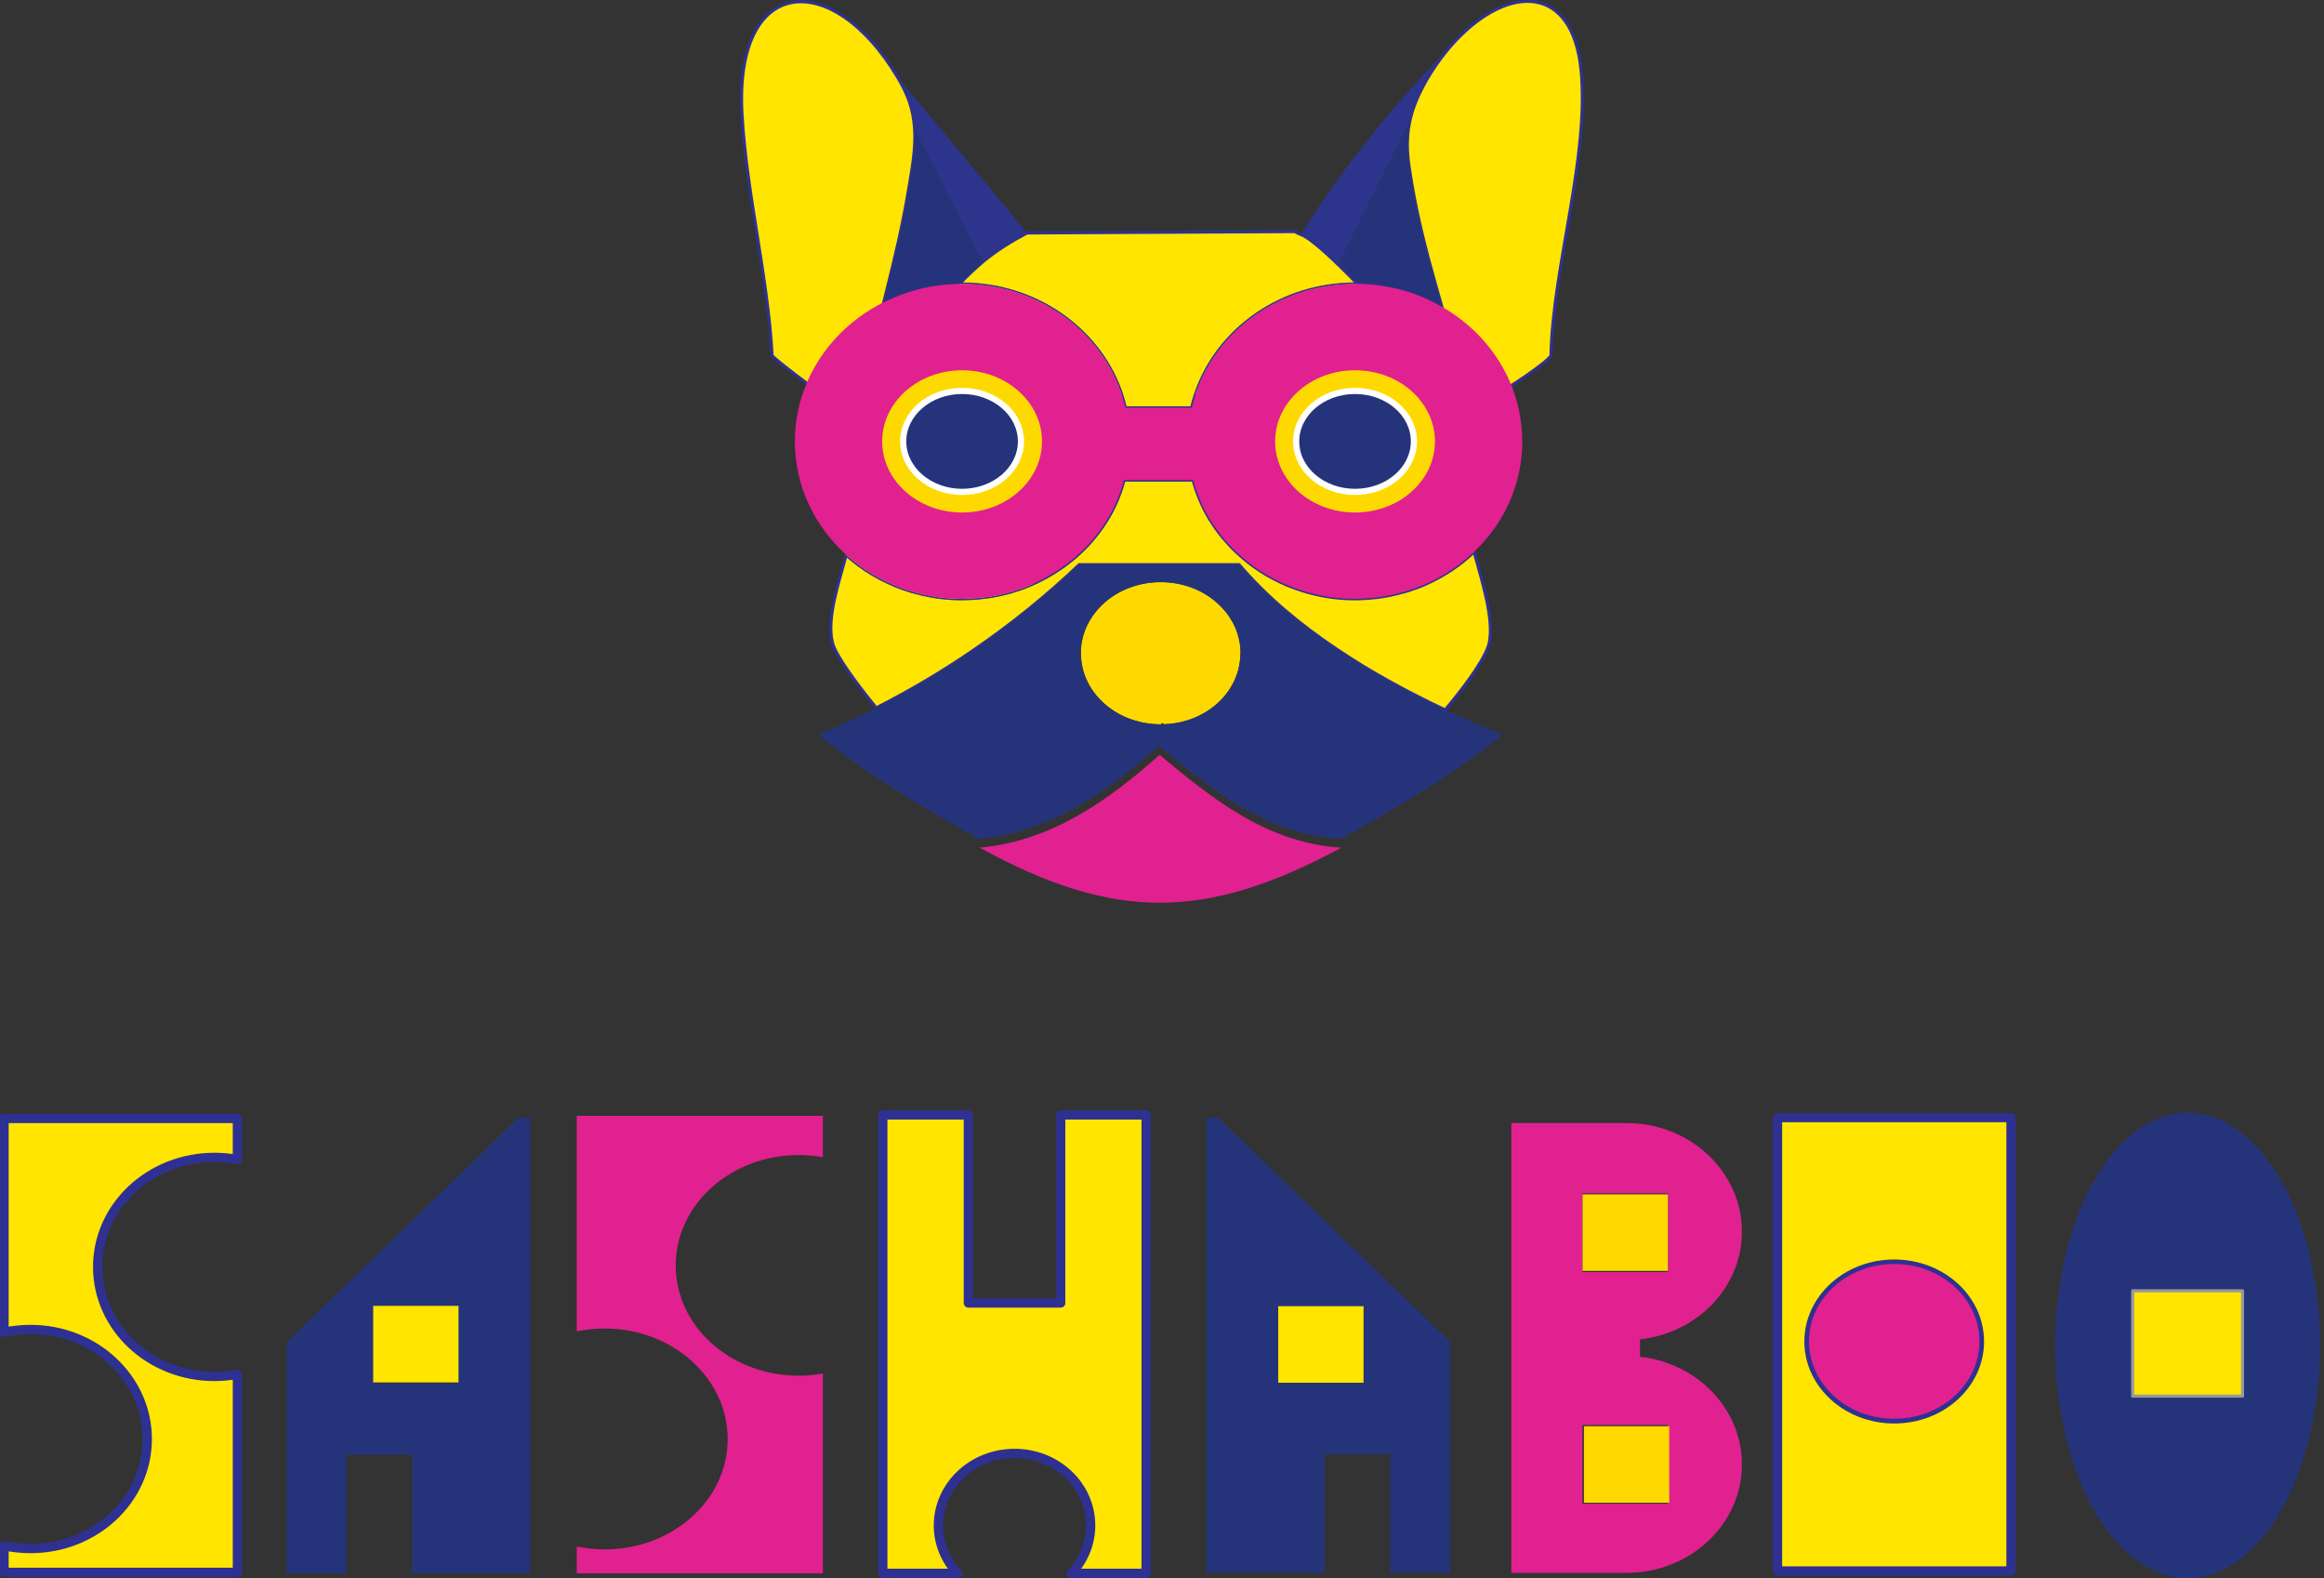 <svg xmlns="http://www.w3.org/2000/svg" fill="none" viewBox="0 0 380 258" height="258" width="380">
<rect x="0" y="0" width="380" height="258" fill="#333333" stroke="none"/>
<g clip-path="url(#clip0_2377_5012)">
<path stroke-linejoin="round" stroke-linecap="round" stroke-width="1.512" stroke="#2E3192" fill="#FFE500" d="M15.968 207.103C15.968 216.989 24.516 224.999 35.063 224.999C36.348 224.999 37.599 224.877 38.816 224.651V257.021H0.66V252.677C2.05 252.972 3.51 253.129 5.004 253.129C15.533 253.129 24.082 245.119 24.082 235.233C24.082 225.346 15.533 217.319 5.004 217.319C3.51 217.319 2.05 217.476 0.66 217.771V182.83H38.816V189.537C37.599 189.311 36.366 189.189 35.063 189.189C24.516 189.189 15.968 197.199 15.968 207.085V207.103Z"></path>
<path fill="#E1218F" d="M110.487 206.843C110.487 216.816 119.487 224.878 130.607 224.878C131.962 224.878 133.283 224.756 134.551 224.53V257.178H94.311V252.799C95.77 253.095 97.317 253.269 98.88 253.269C109.983 253.269 118.983 245.189 118.983 235.233C118.983 225.278 109.983 217.164 98.88 217.164C97.317 217.164 95.77 217.32 94.311 217.633V182.396H134.551V189.155C133.283 188.929 131.962 188.808 130.607 188.808C119.487 188.808 110.487 196.887 110.487 206.843Z"></path>
<path fill="#25347A" d="M199.151 182.691H197.239V257.073H216.612V237.7H227.298V257.073H237.097V219.352L199.151 182.674V182.691ZM222.398 226.076H209.558V213.671H222.398V226.076Z"></path>
<path fill="#E1218F" d="M268.163 221.75V218.935C277.528 217.91 284.826 210.421 284.826 201.334C284.826 192.247 277.528 184.724 268.163 183.699C267.434 183.629 266.721 183.577 265.991 183.577H247.122V257.108H265.991C266.721 257.108 267.434 257.055 268.163 256.986C277.528 255.961 284.826 248.472 284.826 239.385C284.826 230.298 277.528 222.81 268.163 221.784V221.75ZM258.746 195.062H272.715V207.937H258.746V195.062ZM272.715 245.814H258.746V232.939H272.715V245.814Z"></path>
<path fill="#25347A" d="M46.877 219.404V257.177H56.677V237.787H67.362V257.177H86.735V182.674H84.824L46.877 219.404ZM61.577 213.723H74.417V226.146H61.577V213.723Z"></path>
<path stroke-linejoin="round" stroke-linecap="round" stroke-width="1.512" stroke="#2E3192" fill="#FFE500" d="M187.405 182.256V257.176H175.173C177.137 255.109 178.336 252.346 178.336 249.358C178.336 242.859 172.776 237.577 165.895 237.577C159.015 237.577 153.437 242.859 153.437 249.358C153.437 252.363 154.636 255.109 156.6 257.176H144.35V182.256H158.337V212.992H173.436V182.256H187.423H187.405Z"></path>
<path stroke-linejoin="round" stroke-linecap="round" stroke-width="1.512" stroke="#2E3192" fill="#FFE500" d="M290.646 182.691V256.795H328.819V182.691H290.646ZM309.724 231.932C302.044 231.932 295.789 226.268 295.789 219.283C295.789 212.298 302.027 206.634 309.724 206.634C317.421 206.634 323.659 212.298 323.659 219.283C323.659 226.268 317.438 231.932 309.724 231.932Z"></path>
<path fill="#25347A" d="M357.696 181.874C345.743 181.874 336.047 198.919 336.047 219.925C336.047 240.931 345.743 257.976 357.696 257.976C369.65 257.976 379.345 240.931 379.345 219.925C379.345 198.919 369.65 181.874 357.696 181.874ZM366.679 228.213H348.714V211.655H366.679V228.213Z"></path>
<path fill="#FED900" d="M173.419 92.916C171.976 93.924 170.43 94.775 168.779 95.505C168.31 95.713 167.806 95.904 167.32 96.096C166.92 96.252 166.521 96.391 166.086 96.513C165.635 96.686 165.166 96.808 164.696 96.93C164.262 97.034 163.828 97.156 163.376 97.242C162.942 97.329 162.525 97.416 162.108 97.486L161.586 97.555C161.378 97.607 161.187 97.625 160.961 97.642C160.752 97.677 160.561 97.694 160.335 97.712C160.283 97.712 160.214 97.746 160.162 97.746C160.057 97.746 159.988 97.764 159.884 97.764V97.746C162.803 96.113 166.416 94.706 170.586 93.611C171.49 93.35 172.428 93.124 173.401 92.916H173.419Z"></path>
<path fill="#FED900" d="M226.915 97.381C226.69 97.416 226.498 97.451 226.273 97.486C226.047 97.538 225.856 97.555 225.63 97.59C225.404 97.625 225.178 97.642 224.969 97.677C224.744 97.694 224.535 97.712 224.309 97.746C223.91 97.781 223.51 97.816 223.128 97.833C222.606 97.85 222.103 97.885 221.581 97.885C218.072 97.885 214.736 97.26 211.66 96.113C208.55 94.984 205.701 93.316 203.286 91.248C204.658 91.387 205.996 91.543 207.334 91.717C215.17 92.794 221.981 94.775 226.915 97.381Z"></path>
<path stroke-miterlimit="10" stroke-width="0.504" stroke="#2E3192" fill="#FFE500" d="M221.981 46.421H221.581C209.61 46.421 199.446 53.667 195.745 63.727C195.641 63.97 195.554 64.231 195.467 64.491C195.224 65.186 195.015 65.916 194.841 66.663H184C183.826 65.898 183.617 65.151 183.374 64.422C183.305 64.178 183.218 63.953 183.131 63.727C179.413 53.667 169.266 46.421 157.294 46.421H156.877C158.094 45.136 159.362 43.937 160.665 42.825C162.837 41 165.356 39.437 167.928 38.081L211.799 37.855C212.043 38.081 212.39 38.22 212.703 38.325C214.475 38.985 218.384 42.72 221.981 46.421Z"></path>
<path fill="#FED900" d="M183.131 63.726C183.235 63.952 183.304 64.178 183.374 64.421C177.831 64.404 172.323 64.334 166.85 64.265C164.487 64.248 162.107 64.195 159.761 64.178C158.198 64.161 156.669 64.126 155.122 64.109C152.725 64.056 150.379 64.039 148.016 63.987C146.452 63.969 144.871 63.935 143.307 63.917C147.425 58.323 151.804 51.72 156.877 46.421H157.294C169.265 46.421 179.412 53.666 183.131 63.726Z"></path>
<path fill="#FED900" d="M237.306 64.161C235.255 64.213 233.188 64.248 231.12 64.282C229 64.335 226.863 64.352 224.709 64.369C222.537 64.421 220.365 64.439 218.211 64.456C216.074 64.474 213.919 64.474 211.782 64.508C206.344 64.526 200.905 64.526 195.484 64.508C195.554 64.23 195.658 63.987 195.762 63.744C199.446 53.684 209.628 46.438 221.599 46.438H222.016C222.659 47.116 223.319 47.811 223.962 48.471L225.178 49.809C226.047 50.713 226.794 51.547 227.454 52.276C227.836 52.676 228.184 53.076 228.427 53.388L228.775 53.753C231.763 57.107 234.665 60.599 237.323 64.178L237.306 64.161Z"></path>
<path stroke-linejoin="round" stroke-linecap="round" stroke-width="0.504" stroke="#2E3192" fill="#FFE500" d="M146.696 12.504C148.433 15.406 149.32 17.682 149.545 21.035C149.771 24.389 149.076 27.933 148.503 31.339C146.679 42.337 143.256 53.231 140.997 64.16C139.346 64.108 135.402 64.455 134.134 64.16C133.63 64.038 126.42 58.548 126.246 58.113C125.551 45.187 122.058 31.582 121.329 18.777C120.008 -4.175 136.08 -5.166 146.696 12.504Z"></path>
<path stroke-linejoin="round" stroke-linecap="round" stroke-width="0.504" stroke="#2E3192" fill="#FFE500" d="M239.634 64.16C236.854 53.006 232.684 41.208 230.825 29.914C230.199 26.144 229.73 23.451 230.564 19.611C231.537 15.146 234.856 9.985 238.07 6.58C246.914 -2.75 257.148 -2.385 258.52 11.445C259.928 25.571 253.881 43.675 253.603 58.131C253.204 59.052 246.08 63.969 244.933 64.178C243.63 64.421 241.128 64.126 239.634 64.178V64.16Z"></path>
<path fill="#25347A" d="M230.582 19.611C229.748 23.451 230.217 26.144 230.842 29.915C232.702 41.191 236.872 53.006 239.651 64.16C238.887 64.195 238.088 64.16 237.323 64.16C234.665 60.581 231.763 57.089 228.775 53.736L218.941 42.946L230.599 19.611H230.582Z"></path>
<path fill="#25347A" d="M160.665 42.823C159.362 43.935 158.094 45.134 156.877 46.42C151.821 51.736 147.426 58.339 143.308 63.916C142.839 63.899 141.831 64.159 140.997 64.142C141.987 59.242 143.273 54.325 144.489 49.425H144.507C146.001 43.414 147.495 37.402 148.503 31.338C149.076 27.915 149.754 24.458 149.528 21.018L160.665 42.823Z"></path>
<path fill="#2C358B" d="M225.16 49.791C226.029 50.694 226.776 51.529 227.437 52.258L225.16 49.791Z"></path>
<path fill="#2C358B" d="M227.437 52.258C227.819 52.657 228.166 53.057 228.41 53.37L227.437 52.258Z"></path>
<path fill="#2C358B" d="M238.087 6.579C234.873 9.967 231.554 15.145 230.581 19.61L218.94 42.945L222.137 46.454L223.961 48.47C223.319 47.81 222.658 47.115 222.016 46.437H221.998C218.402 42.736 214.492 39.001 212.72 38.34C219.774 26.89 228.548 16.344 238.105 6.596L238.087 6.579Z"></path>
<path fill="#2C358B" d="M167.928 38.081C165.356 39.436 162.837 40.999 160.665 42.824L149.528 21.018C149.337 17.665 148.433 15.389 146.678 12.487L167.928 38.063V38.081Z"></path>
<path fill="#FED900" d="M200.297 83.812H197.204C196.926 83.308 196.683 82.822 196.457 82.3C195.901 81.067 195.432 79.781 195.084 78.478H183.791C183.409 79.938 182.887 81.362 182.244 82.718C182.071 83.082 181.88 83.447 181.688 83.812H179.829C179.899 83.621 180.003 83.343 180.107 82.943C180.75 80.754 182.019 75.715 182.575 75.507H184.416L194.442 75.316L197.308 75.264C197.308 75.264 197.482 75.368 197.552 75.507C198.229 76.532 199.254 80.355 199.863 82.492C200.054 83.082 200.193 83.569 200.297 83.812Z"></path>
<path fill="#FED900" d="M241.024 90.205C238.783 92.359 236.142 94.114 233.205 95.435C232.98 95.539 232.754 95.643 232.528 95.73C232.302 95.817 232.076 95.887 231.85 95.974C231.815 95.991 231.763 96.026 231.711 96.043C231.312 96.199 230.877 96.338 230.478 96.477C230.008 96.634 229.539 96.773 229.07 96.877C228.671 96.999 228.271 97.103 227.871 97.172C227.698 97.225 227.524 97.259 227.35 97.294C227.194 97.329 227.072 97.364 226.916 97.381C226.69 97.416 226.499 97.45 226.273 97.485C226.047 97.537 225.856 97.555 225.63 97.589C225.404 97.624 225.178 97.641 224.97 97.676C224.744 97.694 224.535 97.711 224.31 97.746C223.91 97.781 223.51 97.815 223.128 97.833C222.607 97.85 222.103 97.885 221.582 97.885C218.072 97.885 214.736 97.259 211.661 96.112C210.201 94.549 208.672 93.037 207.334 91.717C206.761 91.161 206.222 90.657 205.736 90.188L228.288 90.396L234.856 90.431C237.115 89.805 238.713 88.641 240.312 87.112C240.486 88.068 240.729 89.076 241.024 90.205Z"></path>
<path fill="#FED900" d="M202.834 106.798C202.834 106.885 202.834 106.955 202.816 107.042C202.695 113.175 197.239 118.144 190.358 118.387C190.254 118.318 190.185 118.231 190.08 118.162C189.976 118.248 189.889 118.318 189.785 118.405H189.768C182.644 118.387 176.876 113.331 176.754 107.024C176.737 106.937 176.737 106.868 176.737 106.781C176.737 100.352 182.575 95.157 189.802 95.157C197.03 95.157 202.868 100.352 202.868 106.781L202.834 106.798Z"></path>
<path stroke-miterlimit="10" stroke-width="0.504" stroke="#B3B4B4" fill="#FED900" d="M142.56 93.82C141.049 92.917 139.641 91.857 138.373 90.71C139.659 91.857 141.066 92.899 142.56 93.82Z"></path>
<path stroke-linejoin="round" stroke-linecap="round" stroke-width="0.504" stroke="#2E3192" fill="#FFE500" d="M243.526 105.009C243.109 107.216 240.033 111.611 236.298 116.042C230.112 113.123 224.101 109.857 218.593 106.138C212.529 102.09 207.073 97.52 202.608 92.308H176.459C171.107 97.416 165.235 102.159 158.91 106.468C153.976 109.839 148.746 112.932 143.273 115.712C140.111 111.837 136.601 107.111 136.097 105.009C135.159 101.047 137.087 95.435 138.373 90.709C139.641 91.856 141.049 92.916 142.56 93.82C143.064 94.115 143.586 94.41 144.107 94.688C144.628 94.931 145.167 95.21 145.723 95.453C146.261 95.713 146.817 95.922 147.391 96.13C147.964 96.339 148.52 96.513 149.111 96.704C149.684 96.86 150.292 97.016 150.883 97.156C152.933 97.625 155.088 97.885 157.312 97.885C157.833 97.885 158.337 97.85 158.841 97.833C159.188 97.816 159.501 97.781 159.866 97.764H159.883C159.987 97.764 160.057 97.746 160.161 97.746C160.213 97.746 160.283 97.712 160.335 97.712C160.561 97.694 160.752 97.677 160.96 97.642C161.186 97.625 161.377 97.607 161.586 97.555L162.107 97.486C162.524 97.416 162.941 97.329 163.375 97.242C163.827 97.156 164.262 97.034 164.696 96.93C165.165 96.808 165.634 96.686 166.086 96.513C166.52 96.391 166.92 96.252 167.32 96.096C167.806 95.904 168.31 95.713 168.779 95.505C170.43 94.775 171.976 93.924 173.418 92.916C176.893 90.553 179.725 87.426 181.689 83.812C181.88 83.447 182.071 83.082 182.245 82.717C182.887 81.362 183.409 79.937 183.791 78.478H195.085C195.432 79.781 195.901 81.066 196.457 82.3C196.683 82.821 196.926 83.308 197.204 83.812C197.569 84.507 198.004 85.219 198.455 85.862C198.872 86.522 199.376 87.165 199.863 87.773C200.367 88.381 200.923 88.989 201.461 89.563C202.035 90.136 202.643 90.709 203.286 91.248C205.701 93.316 208.55 94.984 211.66 96.113C214.736 97.26 218.072 97.885 221.581 97.885C222.103 97.885 222.606 97.85 223.128 97.833C223.51 97.816 223.91 97.781 224.309 97.746C224.535 97.712 224.743 97.694 224.969 97.677C225.178 97.642 225.404 97.625 225.63 97.59C225.855 97.555 226.047 97.538 226.272 97.486C226.498 97.451 226.689 97.416 226.915 97.381C227.072 97.364 227.193 97.329 227.35 97.294C227.523 97.26 227.697 97.225 227.871 97.173C228.271 97.103 228.67 96.999 229.07 96.877C229.539 96.773 230.008 96.634 230.477 96.478C230.877 96.339 231.311 96.2 231.711 96.043C231.763 96.043 231.815 96.043 231.85 95.991C232.093 95.904 232.319 95.818 232.527 95.731C232.753 95.644 232.979 95.54 233.205 95.435C236.141 94.115 238.782 92.36 241.024 90.206C242.327 94.984 244.29 101.047 243.526 105.009Z"></path>
<path fill="#FED900" d="M174.148 90.206C173.001 91.231 171.802 92.36 170.604 93.611C170.013 94.219 169.387 94.845 168.779 95.505C168.31 95.714 167.806 95.905 167.32 96.096C166.92 96.252 166.521 96.391 166.086 96.513C165.634 96.687 165.165 96.808 164.696 96.93C164.262 97.034 163.827 97.156 163.376 97.243C162.941 97.329 162.524 97.416 162.107 97.486L161.586 97.555C161.378 97.608 161.186 97.625 160.961 97.642C160.752 97.677 160.561 97.694 160.335 97.712C160.283 97.712 160.213 97.746 160.161 97.746C160.074 97.746 160.005 97.764 159.901 97.746V97.764H159.883C159.518 97.764 159.206 97.816 158.858 97.833C158.354 97.851 157.85 97.885 157.329 97.885C155.105 97.885 152.951 97.625 150.901 97.156C150.31 97.017 149.702 96.86 149.128 96.704C148.538 96.513 147.982 96.339 147.408 96.131C146.835 95.922 146.279 95.696 145.74 95.453C145.184 95.21 144.646 94.932 144.124 94.689C143.603 94.411 143.082 94.115 142.578 93.82C141.066 92.916 139.659 91.856 138.391 90.71C138.738 89.355 139.033 88.138 139.207 87.026L139.711 86.766C141.136 88.642 143.568 90.119 146.07 90.432C149.059 90.814 152.464 90.849 155.991 90.762C162.177 90.571 168.727 89.98 174.165 90.206H174.148Z"></path>
<path fill="#E1218F" d="M248.912 72.135C248.912 79.172 245.923 85.566 241.024 90.205C238.782 92.36 236.141 94.115 233.205 95.435C232.979 95.539 232.753 95.644 232.527 95.731C232.302 95.817 232.076 95.887 231.85 95.974C231.85 95.974 231.763 96.043 231.711 96.043C231.311 96.2 230.877 96.339 230.477 96.478C230.008 96.634 229.539 96.773 229.07 96.877C228.67 96.999 228.271 97.103 227.871 97.173C227.697 97.225 227.523 97.26 227.35 97.294C227.193 97.329 227.072 97.364 226.915 97.381C226.689 97.416 226.498 97.451 226.272 97.485C226.047 97.537 225.855 97.555 225.63 97.59C225.404 97.624 225.178 97.642 224.969 97.677C224.743 97.694 224.535 97.711 224.309 97.746C223.909 97.781 223.51 97.816 223.128 97.833C222.606 97.85 222.102 97.885 221.581 97.885C218.072 97.885 214.736 97.26 211.66 96.113C208.55 94.983 205.701 93.315 203.285 91.248C202.643 90.709 202.035 90.136 201.461 89.562C200.923 88.989 200.367 88.381 199.863 87.773C199.376 87.165 198.907 86.522 198.455 85.862C198.004 85.219 197.569 84.506 197.204 83.811C196.926 83.308 196.683 82.821 196.457 82.3C195.901 81.066 195.432 79.78 195.085 78.477H183.791C183.409 79.937 182.887 81.362 182.245 82.717C182.071 83.082 181.88 83.447 181.689 83.811C179.725 87.425 176.893 90.553 173.418 92.916C171.976 93.924 170.43 94.775 168.779 95.505C168.31 95.713 167.806 95.904 167.32 96.095C166.92 96.252 166.52 96.391 166.086 96.512C165.634 96.686 165.165 96.808 164.696 96.929C164.262 97.034 163.827 97.155 163.375 97.242C162.941 97.329 162.524 97.416 162.107 97.485L161.586 97.555C161.377 97.607 161.186 97.624 160.96 97.642C160.752 97.677 160.561 97.694 160.335 97.711C160.283 97.711 160.213 97.746 160.161 97.746C160.057 97.746 159.987 97.763 159.883 97.763H159.866C159.501 97.763 159.188 97.816 158.841 97.833C158.337 97.85 157.833 97.885 157.312 97.885C155.088 97.885 152.933 97.624 150.883 97.155C150.292 97.016 149.684 96.86 149.111 96.704C148.52 96.512 147.964 96.339 147.391 96.13C146.817 95.922 146.261 95.696 145.723 95.453C145.167 95.209 144.628 94.931 144.107 94.688C143.586 94.41 143.064 94.115 142.56 93.819C141.066 92.898 139.659 91.856 138.373 90.692C133.178 86.001 129.964 79.415 129.964 72.135C129.964 68.765 130.659 65.585 131.91 62.631V62.597C134.325 56.915 138.79 52.259 144.472 49.409H144.524C148.242 47.55 152.395 46.473 156.895 46.403H157.312C159.188 46.403 161.012 46.577 162.767 46.925C165.947 47.515 168.918 48.645 171.576 50.191C173.644 51.39 175.538 52.832 177.206 54.517C177.692 54.986 178.144 55.473 178.578 55.994C180.542 58.27 182.106 60.877 183.148 63.709C183.2 63.813 183.235 63.934 183.27 64.056C183.322 64.16 183.357 64.282 183.391 64.404C183.513 64.786 183.635 65.151 183.721 65.516C183.826 65.88 183.93 66.263 184.017 66.645H194.859C194.859 66.645 194.911 66.454 194.928 66.367C195.085 65.724 195.276 65.099 195.484 64.49C195.536 64.299 195.588 64.126 195.641 63.969C195.693 63.882 195.727 63.795 195.762 63.709C196.231 62.458 196.787 61.242 197.43 60.077C198.247 58.618 199.22 57.263 200.297 55.994C200.749 55.473 201.201 54.986 201.67 54.517C203.424 52.763 205.423 51.251 207.629 50.017C208.411 49.566 209.228 49.166 210.062 48.801C210.687 48.506 211.33 48.262 211.99 48.037C213.259 47.585 214.562 47.22 215.917 46.959C216.021 46.925 216.143 46.907 216.247 46.89C217.967 46.577 219.739 46.403 221.564 46.403H221.998C221.998 46.403 222.05 46.403 222.085 46.403H222.12C227.106 46.473 231.763 47.828 235.759 50.139C240.919 53.075 244.95 57.61 247.122 62.962C248.269 65.811 248.894 68.886 248.894 72.118L248.912 72.135Z"></path>
<path fill="#FED900" d="M157.312 83.776C164.528 83.776 170.378 78.572 170.378 72.152C170.378 65.733 164.528 60.528 157.312 60.528C150.096 60.528 144.246 65.733 144.246 72.152C144.246 78.572 150.096 83.776 157.312 83.776Z"></path>
<path fill="#FED900" d="M221.563 83.776C228.78 83.776 234.629 78.572 234.629 72.152C234.629 65.733 228.78 60.528 221.563 60.528C214.347 60.528 208.498 65.733 208.498 72.152C208.498 78.572 214.347 83.776 221.563 83.776Z"></path>
<path fill="#25347A" d="M236.298 116.042C230.112 113.123 224.101 109.856 218.593 106.138C212.529 102.09 207.073 97.52 202.608 92.308H176.459C171.107 97.416 165.235 102.159 158.91 106.468C153.976 109.839 148.746 112.932 143.273 115.712C140.215 117.275 137.07 118.752 133.856 120.107C140.754 125.945 151.734 132.548 160.057 137.117C172.115 136.057 181.619 128.899 189.507 121.932C197.656 128.708 206.882 136.405 219.218 137.117C227.419 132.687 238.869 125.789 245.698 120.107C242.553 118.839 239.391 117.484 236.298 116.042ZM202.817 106.92C202.817 106.92 202.817 106.989 202.817 107.041C202.782 108.206 202.573 109.318 202.191 110.343C200.957 113.835 197.917 116.598 194.025 117.779C192.878 118.127 191.627 118.335 190.341 118.387H190.324C190.15 118.387 189.976 118.387 189.785 118.387H189.751C189.299 118.387 188.864 118.387 188.43 118.335C187.127 118.214 185.876 117.918 184.712 117.501C183.947 117.206 183.218 116.858 182.54 116.459C181.515 115.851 180.594 115.103 179.795 114.269C179.534 113.991 179.274 113.696 179.048 113.401C179.03 113.401 179.03 113.401 179.03 113.401C178.335 112.497 177.779 111.507 177.38 110.447C176.98 109.37 176.772 108.24 176.737 107.059C176.702 106.937 176.702 106.885 176.702 106.798C176.702 105.582 176.911 104.418 177.293 103.323C177.536 102.594 177.866 101.916 178.283 101.256C178.665 100.595 179.135 99.987 179.691 99.397C182.054 96.808 185.702 95.157 189.768 95.157C193.834 95.157 197.482 96.808 199.845 99.397C200.401 99.987 200.871 100.595 201.253 101.256C201.67 101.916 202 102.594 202.243 103.323C202.625 104.418 202.834 105.582 202.834 106.781C202.834 106.833 202.834 106.885 202.817 106.92Z"></path>
<path fill="#E1218F" d="M219.34 138.56C197.187 150.496 182.227 150.635 160.179 138.56C172.237 137.5 181.758 130.359 189.612 123.392C197.761 130.168 207.021 137.847 219.34 138.56Z"></path>
<path stroke-linejoin="round" stroke-linecap="round" stroke-width="1.008" stroke="white" fill="#25347A" d="M221.564 80.406C226.88 80.406 231.19 76.712 231.19 72.153C231.19 67.595 226.88 63.9 221.564 63.9C216.248 63.9 211.938 67.595 211.938 72.153C211.938 76.712 216.248 80.406 221.564 80.406Z"></path>
<path stroke-linejoin="round" stroke-linecap="round" stroke-width="1.008" stroke="white" fill="#25347A" d="M157.312 80.406C162.628 80.406 166.938 76.712 166.938 72.153C166.938 67.595 162.628 63.9 157.312 63.9C151.996 63.9 147.686 67.595 147.686 72.153C147.686 76.712 151.996 80.406 157.312 80.406Z"></path>
<path stroke-linejoin="round" stroke-linecap="round" stroke-width="0.504" stroke="#999999" fill="#FFE500" d="M366.679 210.996H348.713V228.215H366.679V210.996Z"></path>
<path fill="#E1218F" d="M309.724 231.914C317.42 231.914 323.659 226.251 323.659 219.265C323.659 212.279 317.42 206.616 309.724 206.616C302.028 206.616 295.79 212.279 295.79 219.265C295.79 226.251 302.028 231.914 309.724 231.914Z"></path>
<path fill="#FED900" d="M272.716 195.235H258.764V207.745H272.716V195.235Z"></path>
<path fill="#FED900" d="M272.942 233.131H258.99V245.641H272.942V233.131Z"></path>
<path fill="#FFE500" d="M222.954 213.515H209.002V226.025H222.954V213.515Z"></path>
<path fill="#FFE500" d="M74.973 213.463H61.021V225.973H74.973V213.463Z"></path>
</g>
<defs>
<clipPath id="clip0_2377_5012">
<rect transform="translate(0 -0.005)" fill="white" height="257.999" width="379.345"></rect>
</clipPath>
</defs>
</svg>
